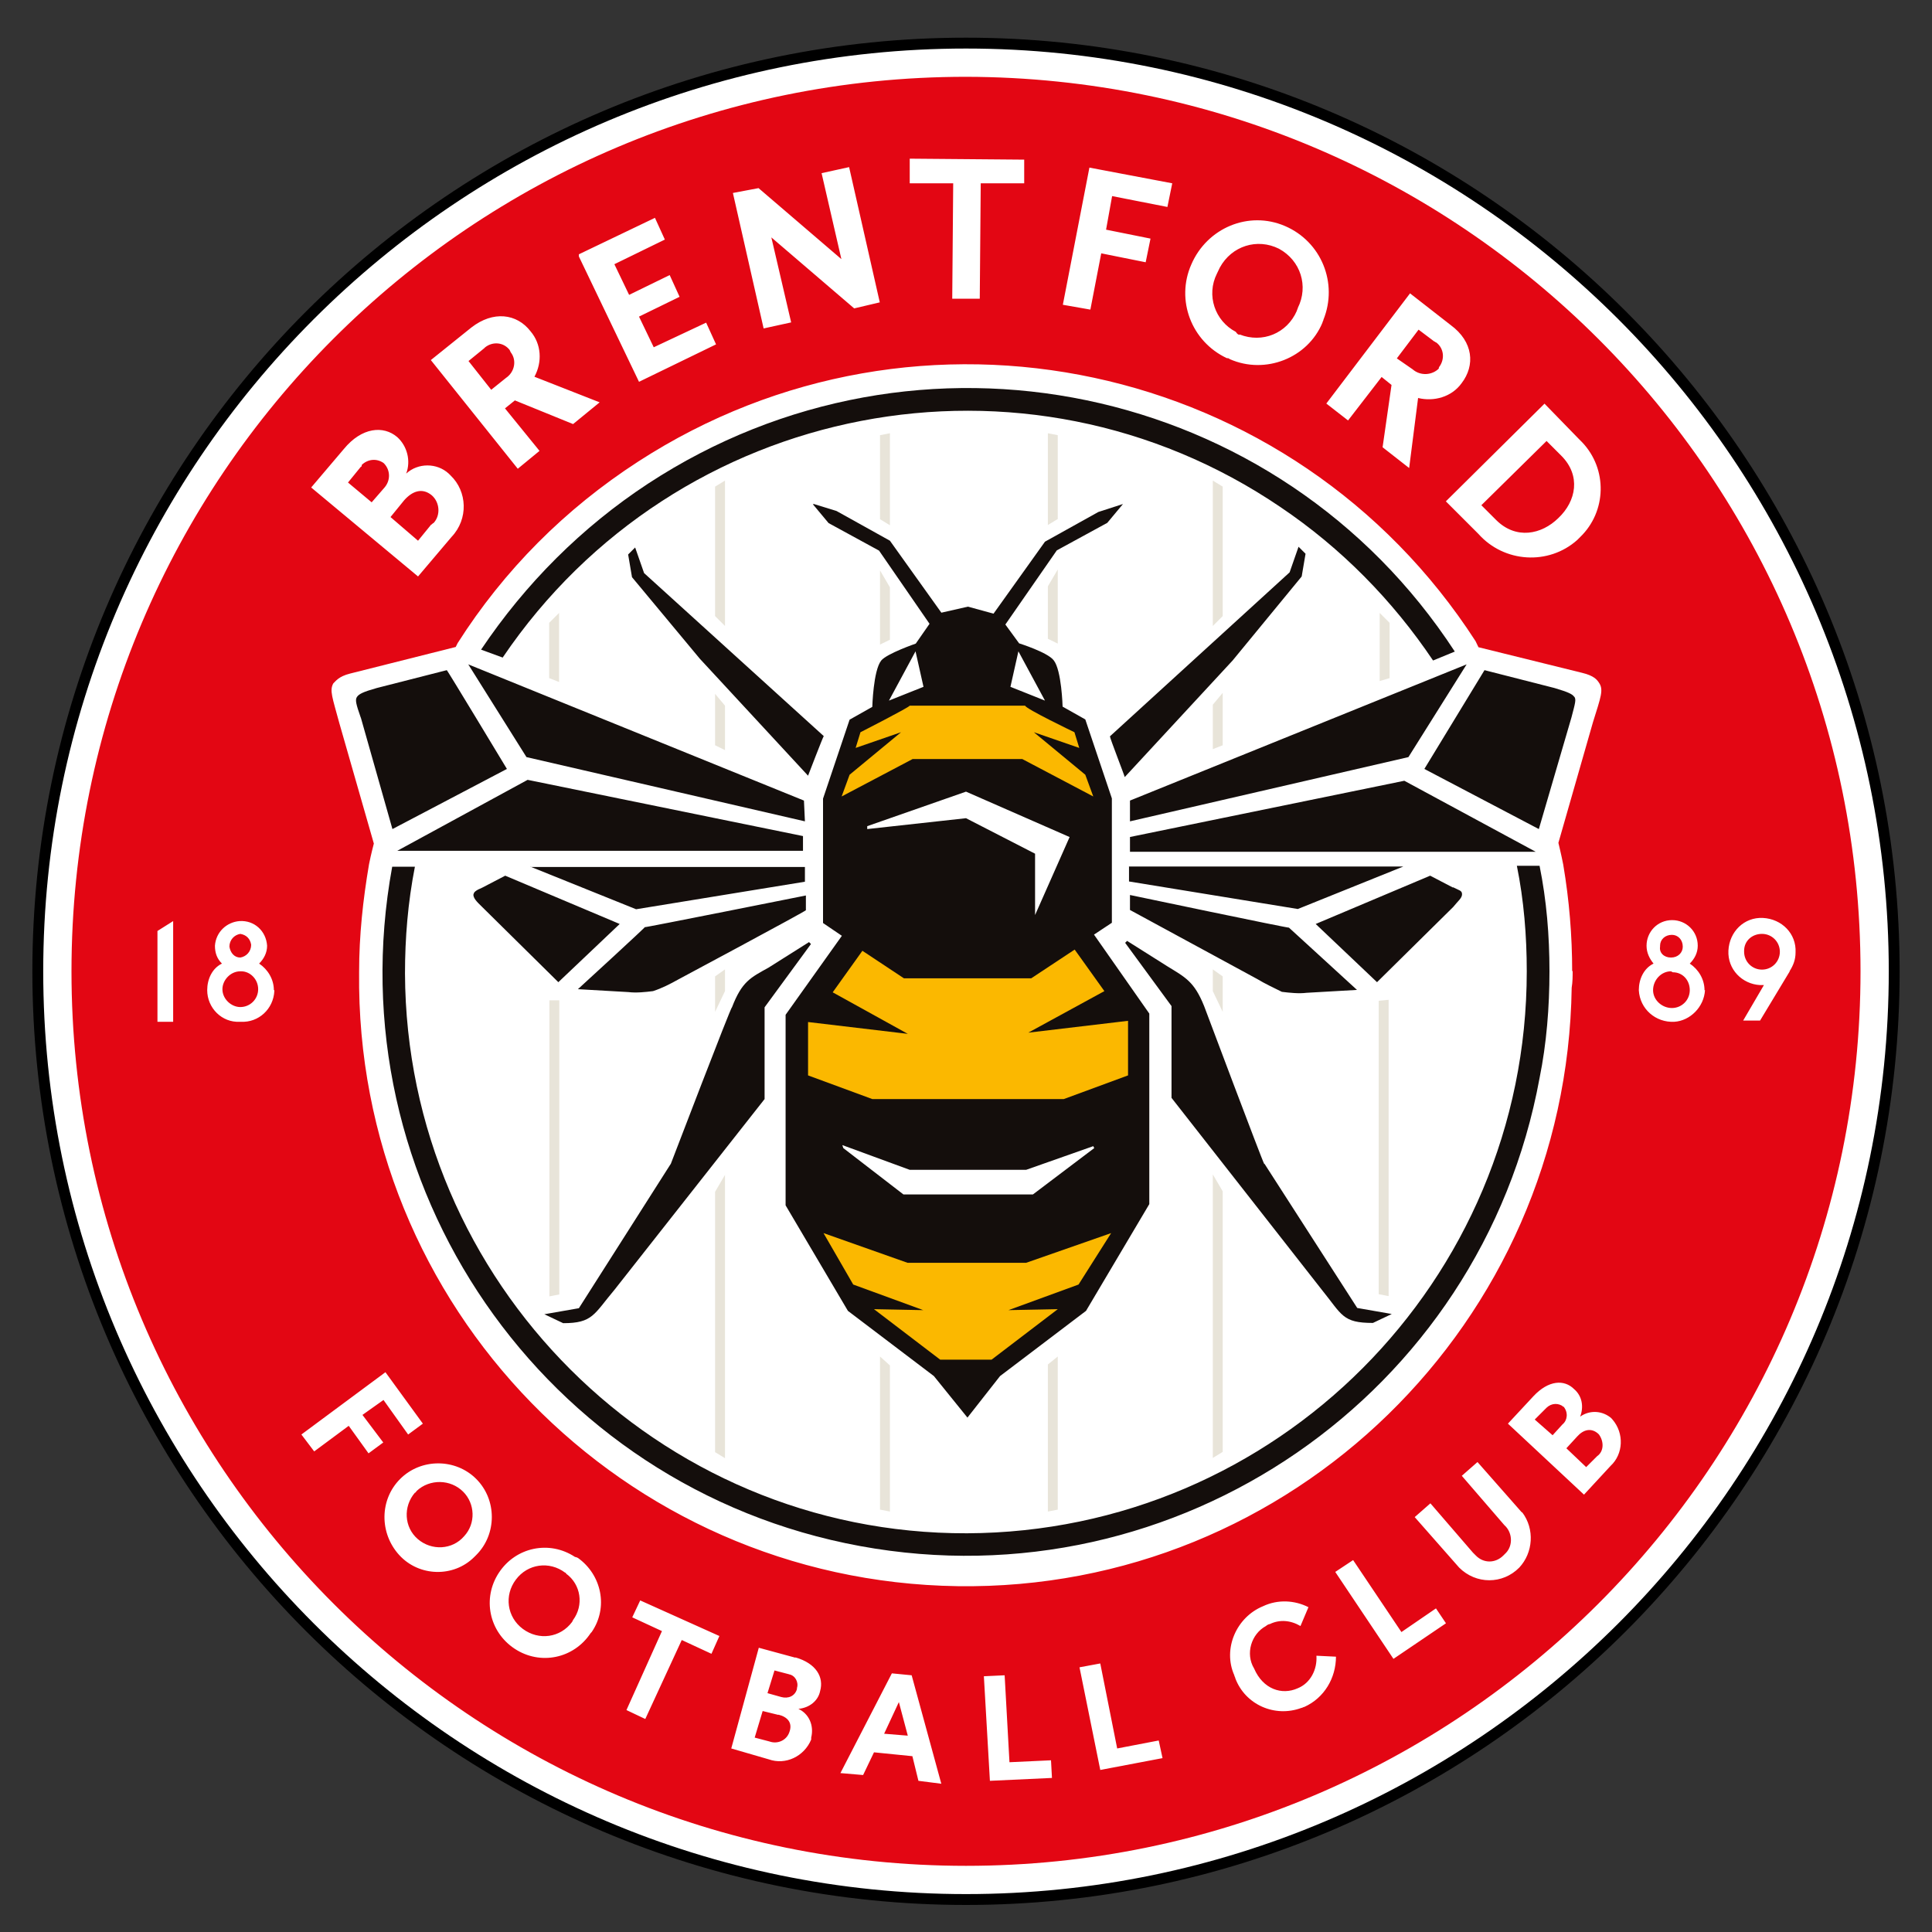 <?xml version="1.0" encoding="UTF-8"?>
<svg id="soccer_teams" data-name="soccer teams" xmlns="http://www.w3.org/2000/svg" width="80" height="80" viewBox="0 0 80 80">
  <rect x="0" y="0" width="80" height="80" fill="#333333" stroke="none"/>
  <defs>
    <style>
      .cls-1 {
        fill: #e30613;
      }

      .cls-1, .cls-2, .cls-3, .cls-4, .cls-5, .cls-6 {
        stroke-width: 0px;
      }

      .cls-2 {
        fill: #fbb800;
      }

      .cls-3 {
        fill: #000;
      }

      .cls-4 {
        fill: #e8e4d9;
      }

      .cls-5 {
        fill: #140e0c;
      }

      .cls-6 {
        fill: #fff;
      }
    </style>
  </defs>
  <g id="brentford_fc" data-name="brentford fc">
    <g>
      <g>
        <path id="big-circle" class="cls-6" d="M78.43,40.22C78.43,19,61.22,1.79,40,1.79S1.57,19,1.57,40.22s17.21,38.43,38.43,38.43,38.43-17.21,38.43-38.43"/>
        <path class="cls-3" d="M40,78.88C18.68,78.88,1.34,61.54,1.34,40.22S18.68,1.56,40,1.56s38.66,17.34,38.66,38.66-17.34,38.66-38.66,38.66ZM40,2.01C18.93,2.01,1.79,19.15,1.79,40.22s17.14,38.21,38.21,38.21,38.21-17.14,38.21-38.21S61.07,2.01,40,2.01Z"/>
      </g>
      <path id="red-circle" class="cls-1" d="M65.31,59.48l-.45.49.82.78.45-.45c.29-.2.29-.61.08-.9l-.04-.04c-.29-.25-.61-.16-.86.12M17.18,61.81c-.49.57-.45,1.43.12,1.92s1.43.45,1.92-.12c.49-.53.45-1.35-.04-1.84-.53-.53-1.39-.53-1.92-.04-.04.04-.04.08-.08.08M64.74,58.25c-.2-.16-.49-.16-.7.04l-.04.04-.45.45.74.65.41-.45c.2-.16.25-.49.04-.74,0,.04-.04.04,0,0M74.1,40.22c.16-.25.25-.49.25-.78.04-.78-.57-1.39-1.35-1.43-.78-.04-1.39.57-1.43,1.35s.57,1.39,1.31,1.43h.16l-.86,1.47h.7l1.23-2.04ZM70.58,41c0-.45-.25-.86-.61-1.1.2-.2.33-.45.33-.74,0-.61-.49-1.06-1.06-1.06-.61,0-1.06.49-1.06,1.06,0,.29.12.53.29.74-.41.2-.61.65-.61,1.1.04.78.7,1.35,1.47,1.31.65-.04,1.23-.61,1.27-1.31M66.74,58.74c-.37-.33-.9-.37-1.31-.08.16-.41.08-.86-.25-1.14-.41-.41-1.06-.37-1.68.29l-1.06,1.14,3.15,2.94,1.1-1.19c.53-.49.57-1.35.08-1.92t-.04-.04M63.02,62.63l-1.84-2.09-.65.57,1.76,2.04c.33.29.37.82.08,1.14l-.12.12c-.33.33-.82.33-1.14,0l-.12-.12-1.76-2.04-.65.57,1.84,2.09c.7.7,1.8.7,2.49,0,.57-.61.65-1.59.12-2.29M59.87,67.21l-.41-.61-1.43.98-2-2.98-.74.49,2.41,3.6,2.17-1.47h0ZM55.33,68.6l-.82-.04c.04.57-.25,1.14-.78,1.35-.65.29-1.43.04-1.8-.82-.37-.61-.12-1.43.49-1.76.04-.04.12-.08.16-.08.41-.2.86-.16,1.27.08l.33-.78c-.57-.29-1.27-.33-1.88-.04-1.1.45-1.68,1.76-1.19,2.86,0,.04.04.08.04.12.41,1.1,1.64,1.64,2.74,1.23.04,0,.08-.04.12-.04.82-.37,1.31-1.19,1.31-2.09M48.14,72.81l-.16-.74-1.72.33-.7-3.52-.86.16.86,4.25,2.58-.49ZM43.56,73.63l-.04-.74-1.72.08-.2-3.6-.86.04.25,4.33s2.58-.12,2.58-.12ZM65.1,40.22c0-1.47-.12-2.94-.37-4.42-.08-.41-.2-.9-.2-.9l1.43-4.99c.33-1.06.45-1.35.25-1.64-.08-.12-.2-.29-.7-.41l-4.29-1.06-.12-.25c-7.52-11.65-23.06-14.96-34.67-7.44-3.03,1.96-5.56,4.5-7.48,7.52l-.08.16-4.37,1.1c-.49.12-.61.33-.7.41-.16.29-.04.57.25,1.64l1.43,4.99s-.12.45-.2.86c-.25,1.47-.41,2.94-.41,4.46-.16,13.86,10.92,25.23,24.78,25.43,13.86.2,25.23-10.92,25.43-24.78.04-.25.04-.45.04-.7M38.98,73.87l-1.23-4.5-.82-.08-2.13,4.13.94.08.45-.94,1.59.16.25,1.02.94.12h0ZM32.93,68.64l-1.51-.41-1.14,4.17,1.55.45c.7.25,1.47-.12,1.76-.82v-.08c.12-.49-.08-.98-.53-1.19.45-.04.82-.33.9-.74.16-.57-.16-1.14-1.02-1.39M29.78,67.74l-3.27-1.47-.33.7,1.23.57-1.47,3.27.78.37,1.51-3.27,1.23.57.33-.74h0ZM23.81,64.47c-1.06-.7-2.45-.41-3.15.65s-.41,2.45.65,3.15,2.45.41,3.15-.65l.04-.04c.7-1.02.41-2.37-.57-3.07q-.08-.04-.12-.04M19.72,64.39c.86-.86.86-2.29,0-3.15-.86-.86-2.29-.86-3.15,0s-.86,2.25-.04,3.15,2.25.94,3.11.08l.08-.08M15.02,58.58l.86-.61,1.02,1.43.61-.45-1.55-2.13-3.48,2.58.53.7,1.43-1.06.82,1.14.61-.45s-.86-1.14-.86-1.14ZM11.34,41c0-.45-.25-.86-.61-1.1.2-.2.33-.45.33-.74-.04-.61-.53-1.06-1.14-1.02-.53.04-.98.45-1.02,1.02,0,.29.08.53.29.74-.41.2-.61.65-.61,1.1,0,.74.61,1.35,1.35,1.31h.04c.74.04,1.35-.53,1.39-1.27,0,0,0-.04,0-.04M7.17,38.14l-.65.41v3.76h.65v-4.17h0ZM12.89,20.19l4.42,3.68,1.39-1.64c.7-.74.65-1.88-.04-2.54l-.08-.08c-.49-.45-1.27-.45-1.76,0,.2-.53.04-1.14-.37-1.51-.57-.49-1.47-.41-2.21.49l-1.35,1.59ZM17.84,14.91l3.6,4.5.9-.74-1.43-1.76.41-.33,2.41.98,1.1-.9-2.7-1.06c.33-.61.29-1.35-.16-1.88-.57-.74-1.55-.86-2.45-.16l-1.68,1.35ZM23.97,10.62l2.49,5.19,3.19-1.55-.41-.9-2.17,1.02-.61-1.27,1.68-.82-.41-.9-1.68.82-.61-1.27,2.09-1.02-.41-.9-3.15,1.51h0v.08ZM30.35,8l1.27,5.6,1.14-.25-.82-3.52,3.43,2.94,1.06-.25-1.27-5.6-1.14.25.82,3.56-3.43-2.94-1.06.2ZM37.67,7.59h1.8l-.04,4.78h1.14l.04-4.78h1.8v-.98l-4.74-.04v1.02h0ZM44.01,12.62l1.14.2.45-2.33,1.84.37.2-.98-1.84-.37.25-1.39,2.29.45.2-.98-3.43-.65s-1.1,5.68-1.1,5.68ZM50.92,14.87c1.47.65,3.23-.04,3.84-1.51,0-.04.04-.08.04-.12.61-1.51-.08-3.23-1.59-3.88s-3.23.08-3.88,1.59h0c-.65,1.47,0,3.19,1.47,3.88.04,0,.08,0,.12.04M58.4,12.13l-3.48,4.58.9.7,1.39-1.8.41.33-.37,2.58,1.1.86.37-2.9c.65.16,1.39-.04,1.8-.61.57-.74.49-1.72-.45-2.41l-1.68-1.31h0ZM63.96,16.71l-4.09,4.05,1.35,1.35c1.06,1.19,2.9,1.31,4.09.25.04-.04.08-.08.12-.12,1.1-1.06,1.14-2.82.08-3.93-.04-.04-.08-.08-.12-.12l-1.43-1.47h0ZM77.04,40.22c0,20.44-16.6,37.04-37.04,37.04S2.96,60.67,2.96,40.22,19.52,3.18,40,3.18c20.48.04,37.04,16.6,37.04,37.04M51.33,13.85c.94.37,1.96-.04,2.37-.98,0-.04.04-.08.04-.12.45-.9.12-1.96-.78-2.45-.9-.45-1.96-.12-2.45.78-.04.08-.08.16-.12.25-.45.9-.08,1.96.78,2.41.08.12.12.12.16.12M59.59,15.2c.25-.33.2-.78-.12-1.02-.04,0-.04-.04-.08-.04l-.65-.49-.9,1.19.65.45c.33.29.82.25,1.1-.04-.04,0,0-.04,0-.04M72.96,38.67c-.41,0-.74.29-.74.7v.04c0,.41.33.74.74.74s.74-.33.74-.74-.33-.74-.74-.74M69.19,40.22c-.41,0-.74.37-.74.78s.37.74.78.74.74-.33.74-.74-.29-.74-.7-.74t-.08-.04M69.19,39.65c.29,0,.49-.2.49-.45,0-.29-.2-.49-.45-.49-.29,0-.49.2-.49.45v.04c-.04.25.16.45.45.45h0M64.53,21.45c.74-.7.94-1.76.12-2.58l-.61-.61-2.7,2.66.61.61c.82.82,1.88.61,2.58-.08M21.11,14.5c-.25-.33-.7-.37-1.02-.12l-.04.04-.65.53.94,1.19.61-.49c.37-.25.45-.74.2-1.06t-.04-.08M9.95,40.22c-.41,0-.74.37-.74.74,0,.41.37.74.74.74.41,0,.74-.33.74-.74s-.33-.74-.7-.74h-.04M32.23,71.01l-.65-.16-.33,1.1.61.16c.33.12.7-.04.82-.37h0c.16-.41-.08-.65-.45-.74M23.4,65.12c-.65-.49-1.55-.37-2.04.29-.49.65-.37,1.55.29,2.04s1.55.37,2.04-.29t.04-.08c.45-.61.33-1.47-.29-1.92,0,0,0-.04-.04-.04M9.95,39.65c.25-.04.45-.25.45-.53-.04-.25-.2-.41-.45-.45-.25.04-.45.25-.45.53.04.25.2.45.45.45M14.94,19.33l-.53.65.98.82.53-.61c.25-.29.25-.7,0-.98l-.04-.04c-.29-.2-.65-.16-.9.08q0,.08-.04.08M32.68,69.33l-.61-.16-.29.94.57.16c.29.08.57-.04.65-.33v-.04c.08-.25-.08-.53-.33-.57.04,0,0,0,0,0M36.61,71.79l.98.08-.37-1.39-.61,1.31ZM17.84,21.74l-.53.65-1.14-.98.57-.7c.33-.37.74-.53,1.14-.2.33.29.37.82.08,1.14-.08.04-.08.08-.12.08"/>
      <path id="middle-black-border" class="cls-5" d="M20.82,27.22c7.2-10.63,21.63-13.41,32.22-6.21,2.49,1.68,4.62,3.84,6.3,6.34l.9-.37c-7.28-11.16-22.24-14.27-33.41-6.95-2.74,1.8-5.07,4.13-6.91,6.87l.9.33h0ZM16.24,35.89c-2.41,13.12,6.26,25.72,19.38,28.13,13.12,2.41,25.72-6.26,28.13-19.38.29-1.43.41-2.94.41-4.42s-.12-2.94-.41-4.37h-.94c.29,1.43.41,2.9.41,4.37,0,12.84-10.39,23.22-23.18,23.27-12.8.04-23.22-10.39-23.27-23.18,0-1.47.12-2.94.41-4.42h-.94Z"/>
      <path id="grey-lines" class="cls-4" d="M22.75,41.41v12.27l.41-.08v-12.18h-.41ZM23.15,28.24v-2.86l-.41.41v2.29l.41.16h0ZM36.44,23.62v3.07l.41-.2v-2.17l-.41-.7h0ZM36.44,56.17v6.34l.41.08v-6.05l-.41-.37h0ZM36.85,21.74v-3.8l-.41.08v3.48l.41.25ZM30.02,41.04v-.9l-.41.29v1.47l.41-.86h0ZM30.02,31.06v-1.84l-.41-.49v2.13l.41.2h0ZM29.61,49.34v10.79l.41.25v-11.73l-.41.7h0ZM30.02,25.91v-6.01l-.41.25v5.36l.41.41h0ZM57.09,41.45v12.14l.41.08v-12.27l-.41.04h0ZM57.54,28.08v-2.29l-.41-.41v2.82l.41-.12h0ZM43.39,24.28v2.17l.41.2v-3.07l-.41.7h0ZM43.39,56.5v6.09l.41-.08v-6.34l-.41.33h0ZM43.8,21.5v-3.48l-.41-.08v3.8l.41-.25h0ZM50.63,41.9v-1.47l-.41-.29v.9l.41.86h0ZM50.63,30.86v-2.17l-.41.49v1.84l.41-.16h0ZM50.22,48.64v11.73l.41-.25v-10.79l-.41-.7h0ZM50.22,25.91v-6.01l.41.25v5.36l-.41.41h0Z"/>
      <g id="bee">
        <path id="path350-7" class="cls-5" d="M46.79,33.15l13.94-5.64-2.41,3.84-11.53,2.66v-.86h0ZM46.79,34.66v.61h16.8l-5.44-2.94-11.37,2.33h0ZM14.94,29.71l1.31,4.62,4.74-2.49s-2.49-4.13-2.49-4.09l-2.9.74c-.57.16-.74.25-.82.37-.08.12-.04.29.16.86M21.85,32.29l-5.4,2.94h16.8v-.61l-11.41-2.33h0ZM19.6,37.03c0,.16.12.29.37.53l3.15,3.11,2.54-2.41-4.74-2-.94.49c-.29.12-.37.2-.37.29M33.29,33.15l-13.9-5.64,2.41,3.84,11.53,2.66-.04-.86h0ZM21.97,35.89l4.37,1.76,6.99-1.14v-.61h-11.37ZM26.71,38.38c.08-.04-2.78,2.58-2.78,2.58l2.09.12c.33.04.7,0,1.02-.04.37-.12.7-.29,1.06-.49,0,0,5.27-2.82,5.27-2.86v-.61s-6.75,1.35-6.66,1.31M46.79,37.07v.61s5.27,2.86,5.27,2.86c.33.2.7.37,1.02.53.33.04.7.08,1.02.04l2.09-.12s-2.86-2.62-2.82-2.58-6.58-1.35-6.58-1.35M60.16,36.75l-.94-.49-4.74,2,2.54,2.41,3.15-3.11c.2-.25.37-.37.37-.53s-.12-.16-.37-.29M52.35,48.2c-.08-.12-2.49-6.54-2.49-6.54-.41-1.02-.78-1.19-1.51-1.64l-1.68-1.06-.08.08,1.92,2.62v3.8l6.21,7.93c.86,1.06.86,1.39,2.13,1.39l.78-.37-1.43-.25s-3.76-5.85-3.84-5.97M27.77,48.2c-.08.12-3.8,5.97-3.8,5.97l-1.43.25.78.37c1.23,0,1.27-.37,2.13-1.39l6.21-7.89v-3.8l1.92-2.62-.08-.08-1.68,1.06c-.74.41-1.1.57-1.51,1.64-.04-.04-2.49,6.38-2.54,6.5M65.19,28.86c-.08-.12-.25-.2-.82-.37l-2.9-.74s-2.49,4.09-2.49,4.09l4.74,2.49,1.35-4.62c.16-.61.2-.74.12-.86M46.75,35.89v.61l6.99,1.14,4.37-1.76h-11.37ZM46.58,32.17l4.46-4.82,2.86-3.48.16-.94-.29-.29-.37,1.06-7.44,6.79c0,.08.61,1.64.61,1.68M29,27.3l4.46,4.82s.61-1.59.65-1.64l-7.44-6.75-.37-1.06-.29.29.16.94,2.82,3.39h0ZM33.66,20.88l.65.78,2.09,1.14,2.09,3.03-.57.82s-1.19.41-1.43.7c-.33.41-.37,1.92-.37,1.92l-.94.53-1.1,3.27v5.15l.78.53-2.33,3.27v7.89l2.58,4.37,3.56,2.7,1.39,1.72,1.35-1.72,3.56-2.7,2.62-4.42v-7.89l-2.29-3.27.74-.49v-5.15l-1.1-3.27-.94-.53s-.04-1.51-.37-1.92c-.25-.33-1.43-.7-1.43-.7l-.57-.78,2.13-3.07,2.09-1.14.65-.78-1.02.33-2.21,1.23-2.13,2.98-1.06-.29-1.1.25-2.13-2.98-2.21-1.23-.94-.29h0ZM37.91,26.97l.33,1.47-1.43.57,1.1-2.04h0ZM42.17,26.97l1.1,2.04-1.43-.57.33-1.47h0ZM40,32.78l4.29,1.88-1.43,3.23v-2.54l-2.86-1.47-4.09.45v-.12l4.09-1.43ZM34.89,47.42l2.78,1.02h4.82l2.78-.98.04.08-2.54,1.92h-5.36l-2.49-1.92-.04-.12h0Z"/>
        <path id="path4656" class="cls-2" d="M46.01,51.06l-3.52,1.23h-4.91l-3.48-1.23,1.23,2.13,2.9,1.06-2.04-.04,2.74,2.09h2.13l2.74-2.09-2.04.04,2.9-1.06,1.35-2.13ZM34.85,32.98l2.94-1.55h4.54l2.94,1.55-.33-.9-2.13-1.76,1.88.65-.2-.65s-2.04-.98-2.04-1.1h-4.78c-.04.08-2.04,1.1-2.04,1.1l-.2.65,1.88-.65-2.13,1.76-.33.9h0ZM46.71,42.27h0l-4.13.49,3.15-1.72-1.23-1.72-1.8,1.19h-5.27l-1.72-1.14-1.23,1.72,3.11,1.72-4.13-.49h0v2.21l2.66.98h7.93l2.66-.98v-2.25h0Z"/>
      </g>
    </g>
  </g>
</svg>